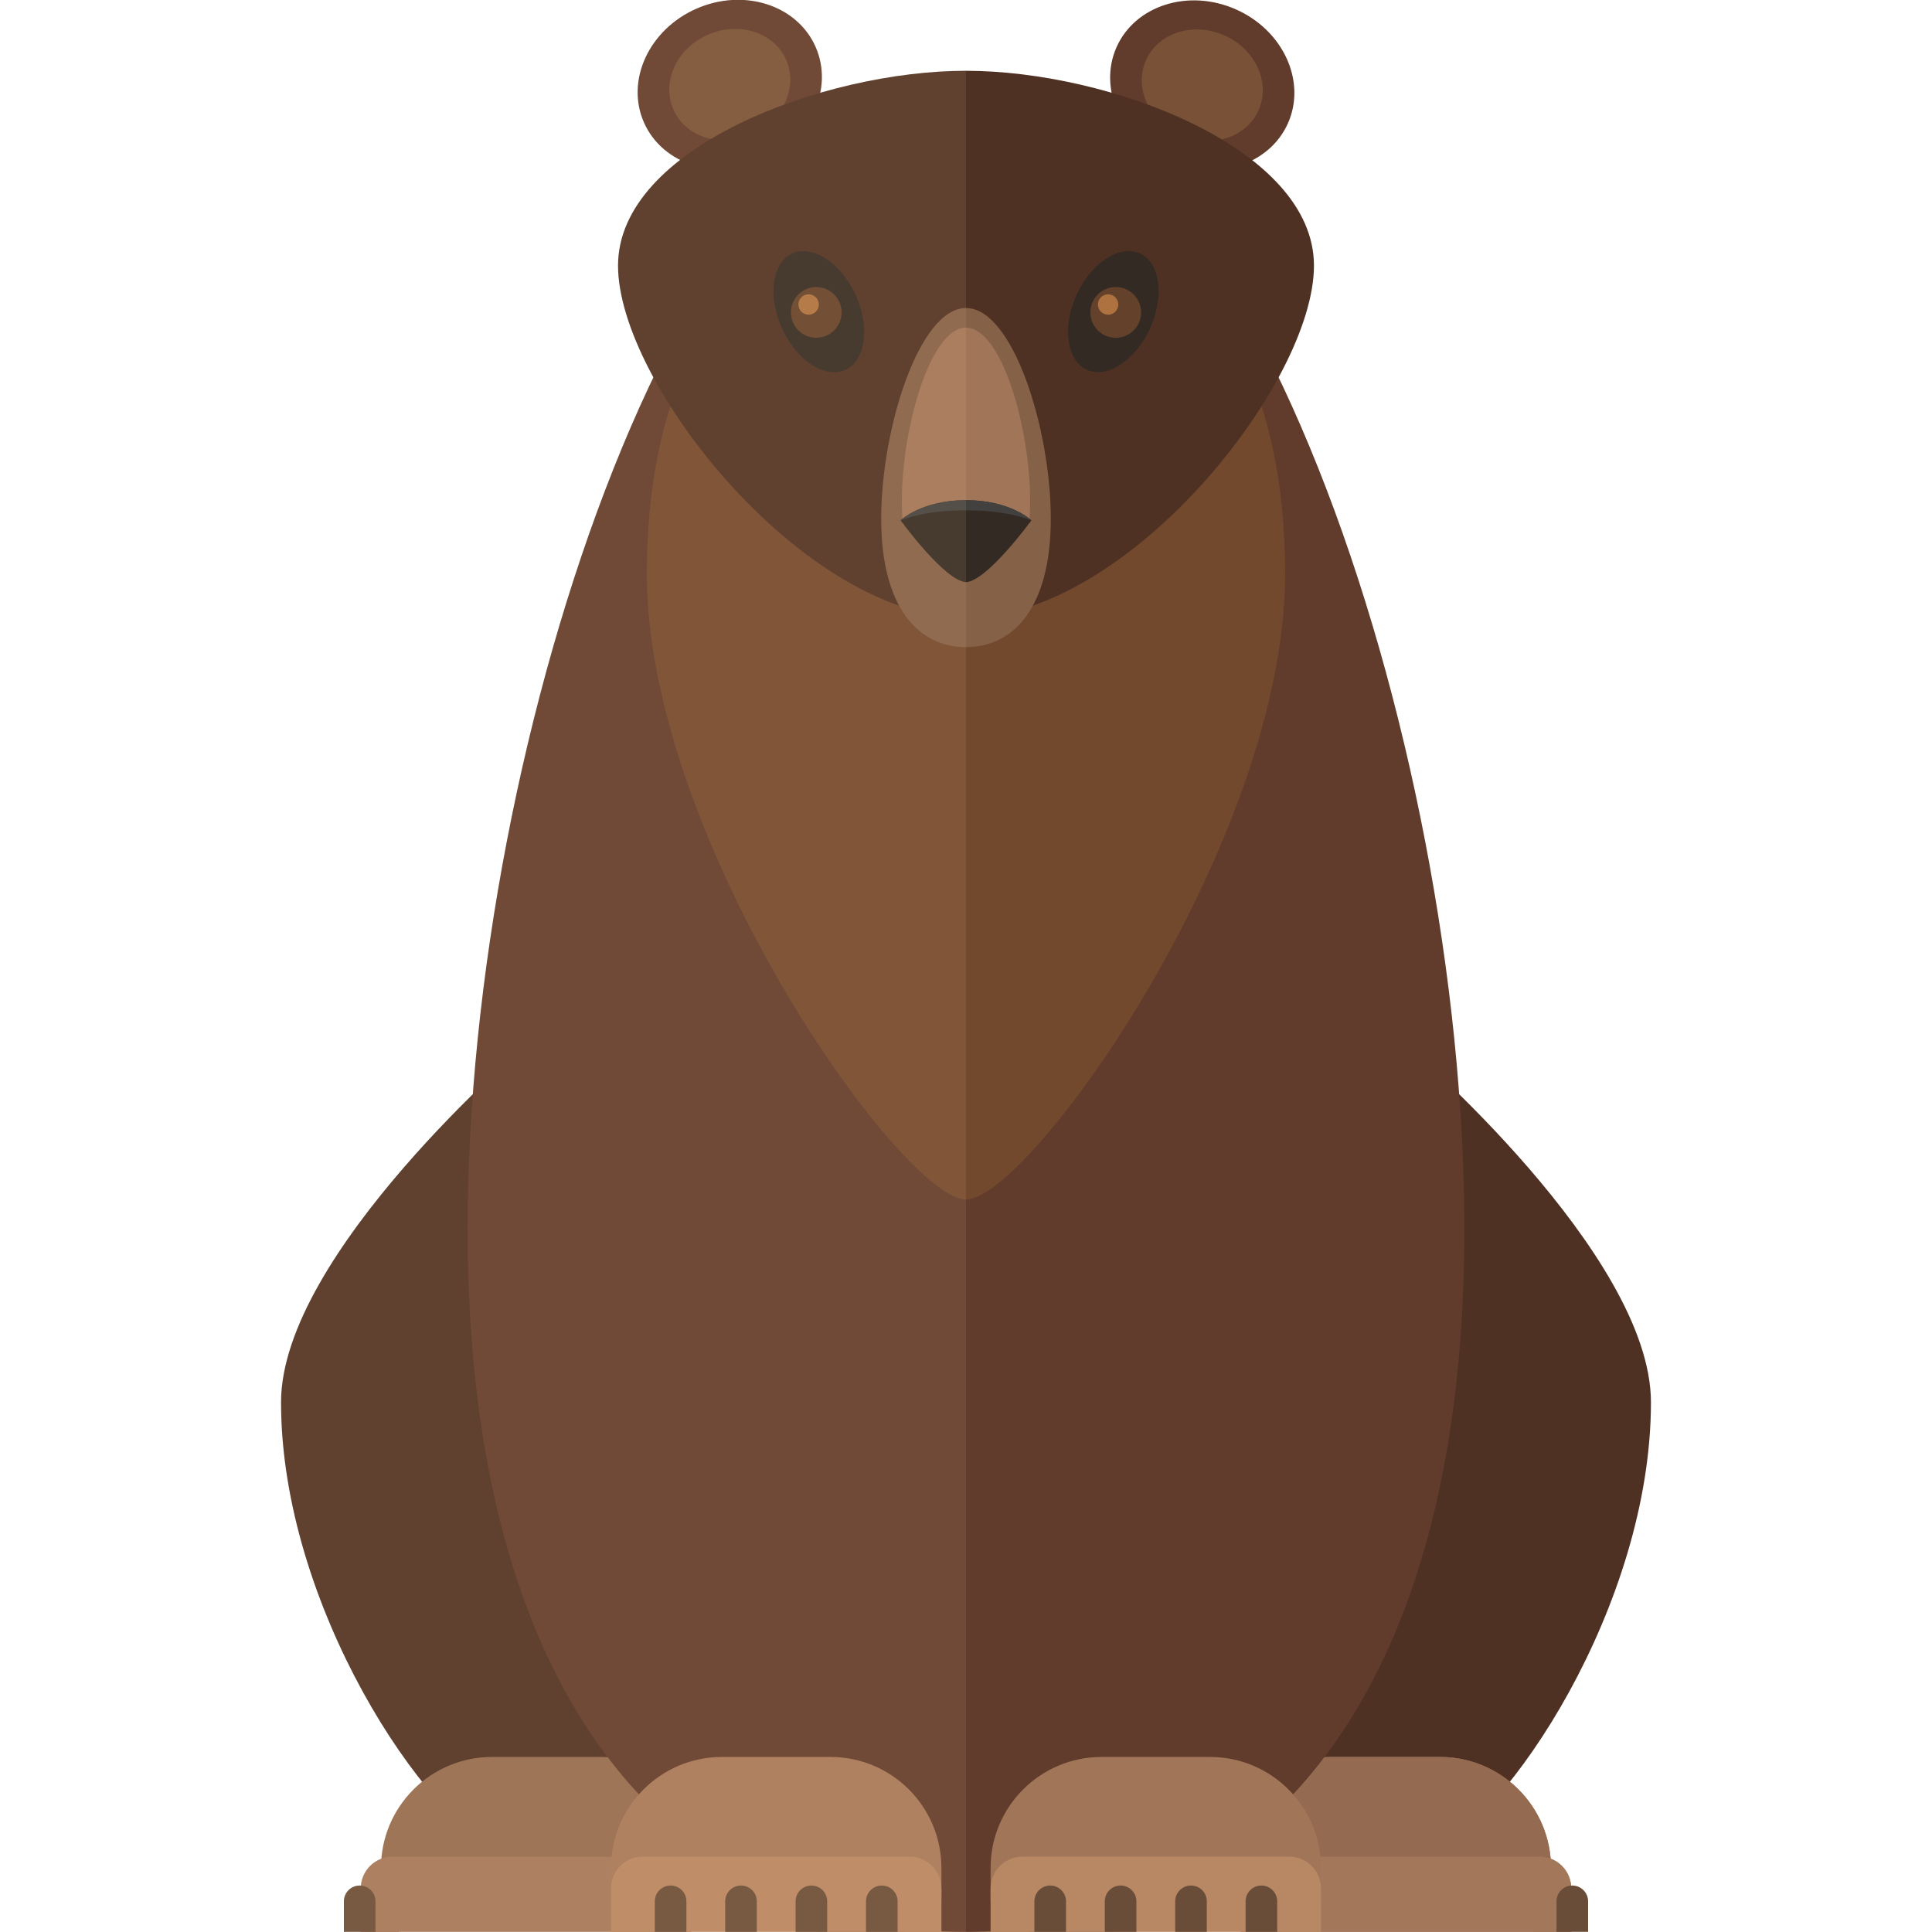 <?xml version="1.0" encoding="iso-8859-1"?>
<!-- Generator: Adobe Illustrator 19.0.0, SVG Export Plug-In . SVG Version: 6.00 Build 0)  -->
<svg version="1.1" id="Capa_1" xmlns="http://www.w3.org/2000/svg" xmlns:xlink="http://www.w3.org/1999/xlink" x="0px" y="0px"
	 viewBox="0 0 345.576 345.576" style="enable-background:new 0 0 345.576 345.576;" xml:space="preserve">
<g>
	<g>
		<g>
			<path style="fill:#4F3124;" d="M94.087,186.886c0,0-43.815,37.372-43.815,63.945c0,36.179,25.569,74.817,40.311,81.27h56.851
				V198.378L94.087,186.886z"/>
			<path style="fill:#4F3124;" d="M251.489,186.886c0,0,43.815,37.372,43.815,63.945c0,36.179-25.569,74.817-40.311,81.27h-56.851
				V198.378L251.489,186.886z"/>
		</g>
		<g>
			<g>
				<path style="fill:#946B50;" d="M127.155,341.213c0.059-0.623,0.092-1.253,0.092-1.892v-5.201
					c0-10.967-8.891-19.857-19.858-19.857H88.005c-10.967,0-19.858,8.891-19.858,19.857v5.201c0,0.639,0.033,1.269,0.092,1.892
					H127.155z"/>
				<path style="fill:#A3785A;" d="M117.957,332.1H70.203c-3.134,0-5.674,2.54-5.674,5.674v0.663v1.438v5.7h6.82v-0.026h45.461
					v0.026h6.82v-5.7v-1.438v-0.663C123.631,334.64,121.091,332.1,117.957,332.1z"/>
				<g>
					<path style="fill:#694D39;" d="M67.164,345.55v-5.46c0-1.561-1.265-2.825-2.826-2.825c-1.561,0-2.826,1.265-2.826,2.825v5.46
						H67.164z"/>
				</g>
			</g>
			<g>
				<path style="fill:#946B50;" d="M218.42,341.213c-0.06-0.623-0.092-1.253-0.092-1.892v-5.201
					c0-10.967,8.891-19.857,19.857-19.857h19.386c10.967,0,19.857,8.891,19.857,19.857v5.201c0,0.639-0.033,1.269-0.092,1.892
					H218.42z"/>
				<path style="fill:#A3785A;" d="M227.618,332.1h47.754c3.134,0,5.674,2.54,5.674,5.674v0.663v1.438v5.7h-6.82v-0.026h-45.461
					v0.026h-6.82v-5.7v-1.438v-0.663C221.945,334.64,224.485,332.1,227.618,332.1z"/>
				<path style="fill:#946B50;" d="M218.42,341.213c-0.06-0.623-0.092-1.253-0.092-1.892v-5.201
					c0-10.967,8.891-19.857,19.857-19.857h19.386c10.967,0,19.857,8.891,19.857,19.857v5.201c0,0.639-0.033,1.269-0.092,1.892
					H218.42z"/>
				<path style="fill:#A3785A;" d="M227.618,332.1h47.754c3.134,0,5.674,2.54,5.674,5.674v0.663v1.438v5.7h-6.82v-0.026h-45.461
					v0.026h-6.82v-5.7v-1.438v-0.663C221.945,334.64,224.485,332.1,227.618,332.1z"/>
				<g>
					<path style="fill:#694D39;" d="M278.411,345.55v-5.46c0-1.561,1.266-2.825,2.826-2.825c1.561,0,2.826,1.265,2.826,2.825v5.46
						H278.411z"/>
				</g>
			</g>
		</g>
		<g>
			<g>
				<path style="fill:#8F684E;" d="M204.192,341.238c0.059-0.623,0.092-1.253,0.092-1.891v-5.201
					c0-10.968-8.891-19.858-19.858-19.858H165.04c-10.967,0-19.858,8.891-19.858,19.858v5.201c0,0.638,0.033,1.268,0.092,1.891
					H204.192z"/>
				<path style="fill:#A17658;" d="M200.394,339.902c0,3.133-2.541,5.674-5.674,5.674h-47.754c-3.134,0-5.674-2.541-5.674-5.674
					V337.8c0-3.133,2.54-5.673,5.674-5.673h47.754c3.133,0,5.674,2.54,5.674,5.673V339.902z"/>
			</g>
			<path style="fill:#694D39;" d="M146.944,345.381v-5.459c0-1.56-1.265-2.826-2.826-2.826c-1.561,0-2.826,1.266-2.826,2.826v5.459
				H146.944z"/>
		</g>
		<g>
			<g>
				<path style="fill:#8F684E;" d="M141.384,341.238c-0.059-0.623-0.092-1.253-0.092-1.891v-5.201
					c0-10.968,8.891-19.858,19.858-19.858h19.385c10.968,0,19.858,8.891,19.858,19.858v5.201c0,0.638-0.033,1.268-0.093,1.891
					H141.384z"/>
				<path style="fill:#A17658;" d="M145.182,339.902c0,3.133,2.54,5.674,5.673,5.674h47.754c3.134,0,5.674-2.541,5.674-5.674V337.8
					c0-3.133-2.54-5.673-5.674-5.673h-47.754c-3.133,0-5.673,2.54-5.673,5.673V339.902z"/>
			</g>
			<path style="fill:#694D39;" d="M198.632,345.381v-5.459c0-1.56,1.265-2.826,2.825-2.826c1.561,0,2.826,1.266,2.826,2.826v5.459
				H198.632z"/>
		</g>
		<g>
			<g>
				
					<ellipse transform="matrix(0.915 -0.403 0.403 0.915 4.947 53.877)" style="fill:#613C2C;" cx="130.569" cy="15.176" rx="16.776" ry="14.842"/>
				
					<ellipse transform="matrix(0.915 -0.403 0.403 0.915 4.947 53.876)" style="fill:#785136;" cx="130.569" cy="15.176" rx="11.024" ry="9.754"/>
			</g>
			<g>
				
					<ellipse transform="matrix(0.403 -0.915 0.915 0.403 114.512 205.857)" style="fill:#613C2C;" cx="215.007" cy="15.176" rx="14.843" ry="16.776"/>
				
					<ellipse transform="matrix(0.403 -0.915 0.915 0.403 114.514 205.858)" style="fill:#785136;" cx="215.007" cy="15.176" rx="9.754" ry="11.025"/>
			</g>
		</g>
		<path style="fill:#613C2C;" d="M261.93,219.833c0,87.986-39.91,125.717-89.142,125.717c-49.232,0-89.142-37.73-89.142-125.717
			c0-87.986,39.91-206.092,89.142-206.092C222.02,13.74,261.93,131.846,261.93,219.833z"/>
		<path style="opacity:0.8;fill:#784D2F;" d="M229.866,102.663c0-47.768-25.555-68.252-57.079-68.252s-57.079,20.483-57.079,68.252
			c0,47.768,45.733,111.887,57.079,111.887C184.134,214.55,229.866,150.43,229.866,102.663z"/>
		<path style="fill:#4F3124;" d="M172.788,12.661c-25.462,0-62.24,13.75-62.24,34.856c0,21.104,33.39,62.996,62.24,62.996
			c28.849,0,62.24-41.892,62.24-62.996C235.028,26.411,198.249,12.661,172.788,12.661z"/>
		<path style="fill:#856148;" d="M187.953,92.768c0,16.083-6.79,22.979-15.166,22.979s-15.165-6.896-15.165-22.979
			s6.789-37.671,15.165-37.671S187.953,76.685,187.953,92.768z"/>
		<path style="fill:#A17558;" d="M184.061,93.878c0.126-1.312,0.2-2.703,0.2-4.205c0-13.264-5.137-31.066-11.473-31.066
			s-11.473,17.803-11.473,31.066c0,1.502,0.075,2.894,0.201,4.205H184.061z"/>
		<g>
			<path style="fill:#332A24;" d="M172.788,89.467c-7.988,0-11.698,3.614-11.698,3.614s7.911,10.855,11.698,11.045
				c3.787-0.189,11.698-11.045,11.698-11.045S180.777,89.467,172.788,89.467z"/>
			<path style="fill:#424140;" d="M172.788,91.29c6.868,0,10.644,1.354,11.694,1.796l0.004-0.005c0,0-3.709-3.614-11.698-3.614
				c-7.988,0-11.698,3.614-11.698,3.614l0.003,0.005C162.144,92.643,165.92,91.29,172.788,91.29z"/>
		</g>
		<g>
			<g>
				<path style="fill:#A6795A;" d="M168.298,341.213c0.059-0.623,0.092-1.253,0.092-1.892v-5.201
					c0-10.967-8.891-19.857-19.858-19.857h-19.385c-10.967,0-19.858,8.891-19.858,19.857v5.201c0,0.639,0.033,1.269,0.092,1.892
					H168.298z"/>
				<path style="fill:#B88764;" d="M162.716,332.1h-47.753c-3.134,0-5.674,2.54-5.674,5.674v0.663v1.438v5.7h6.82v-0.026h45.461
					v0.026h6.82v-5.7v-1.438v-0.663C168.389,334.64,165.849,332.1,162.716,332.1z"/>
				<g>
					<path style="fill:#694D39;" d="M122.776,345.55v-5.46c0-1.561-1.265-2.825-2.826-2.825c-1.561,0-2.826,1.265-2.826,2.825v5.46
						H122.776z"/>
					<path style="fill:#694D39;" d="M135.368,345.55v-5.46c0-1.561-1.265-2.825-2.826-2.825c-1.561,0-2.826,1.265-2.826,2.825v5.46
						H135.368z"/>
					<path style="fill:#694D39;" d="M147.961,345.55v-5.46c0-1.561-1.265-2.825-2.826-2.825c-1.561,0-2.826,1.265-2.826,2.825v5.46
						H147.961z"/>
					<path style="fill:#694D39;" d="M160.554,345.55v-5.46c0-1.561-1.265-2.825-2.826-2.825c-1.561,0-2.826,1.265-2.826,2.825v5.46
						H160.554z"/>
				</g>
			</g>
			<g>
				<path style="fill:#A17558;" d="M236.195,341.213c0.059-0.623,0.092-1.253,0.092-1.892v-5.201
					c0-10.967-8.891-19.857-19.858-19.857h-19.385c-10.967,0-19.858,8.891-19.858,19.857v5.201c0,0.639,0.033,1.269,0.093,1.892
					H236.195z"/>
				<path style="fill:#B88764;" d="M230.613,332.1H182.86c-3.133,0-5.674,2.54-5.674,5.674v0.663v1.438v5.7h6.82v-0.026h45.461
					v0.026h6.82v-5.7v-1.438v-0.663C236.287,334.64,233.747,332.1,230.613,332.1z"/>
				<g>
					<path style="fill:#694D39;" d="M190.674,345.55v-5.46c0-1.561-1.266-2.825-2.826-2.825c-1.561,0-2.826,1.265-2.826,2.825v5.46
						H190.674z"/>
					<path style="fill:#694D39;" d="M203.267,345.55v-5.46c0-1.561-1.266-2.825-2.826-2.825c-1.561,0-2.826,1.265-2.826,2.825v5.46
						H203.267z"/>
					<path style="fill:#694D39;" d="M215.859,345.55v-5.46c0-1.561-1.265-2.825-2.825-2.825c-1.561,0-2.826,1.265-2.826,2.825v5.46
						H215.859z"/>
					<path style="fill:#694D39;" d="M228.451,345.55v-5.46c0-1.561-1.265-2.825-2.825-2.825c-1.561,0-2.826,1.265-2.826,2.825v5.46
						H228.451z"/>
				</g>
			</g>
		</g>
		<g>
			<g>
				
					<ellipse transform="matrix(0.91 -0.415 0.415 0.91 -9.948 65.757)" style="fill:#332A24;" cx="146.435" cy="55.785" rx="7.223" ry="11.436"/>
				<g>
					<circle style="fill:#63412A;" cx="146.002" cy="55.881" r="4.538"/>
					<circle style="fill:#AD723F;" cx="144.635" cy="54.466" r="1.827"/>
				</g>
			</g>
			<g>
				
					<ellipse transform="matrix(-0.91 -0.415 0.415 -0.91 357.21 189.139)" style="fill:#332A24;" cx="199.141" cy="55.785" rx="7.223" ry="11.435"/>
				<g>
					<circle style="fill:#63412A;" cx="199.573" cy="55.881" r="4.538"/>
					<circle style="fill:#AD723F;" cx="198.206" cy="54.466" r="1.827"/>
				</g>
			</g>
		</g>
	</g>
	<path style="opacity:0.1;fill:#FFCE99;" d="M172.788,12.661c-8.053,0-17.238,1.377-26.034,3.926
		c0.544-2.721,0.325-5.541-0.831-8.168c-3.302-7.503-12.853-10.56-21.333-6.828c-8.48,3.732-12.678,12.839-9.376,20.342
		c1.31,2.978,3.614,5.241,6.436,6.672c-6.749,5.26-11.102,11.65-11.102,18.912c0,5.591,2.344,12.642,6.326,19.985
		c-17.097,35.669-28.995,83.893-32.295,128.217c-12.886,12.672-34.308,36.53-34.308,55.111c0,25.417,12.62,52.031,25.239,67.863
		c-4.086,3.313-6.819,8.215-7.28,13.766c-2.013,0.748-3.486,2.602-3.676,4.826c-0.072-0.006-0.142-0.022-0.216-0.022
		c-1.561,0-2.826,1.265-2.826,2.825v5.46h3.018v0.026h6.82v-0.026h37.938v0.026h6.82v-0.026h0.703v0.026h6.82v-0.026h6.085h5.652
		h6.941h4.146c0.169,0.015,0.338,0.026,0.511,0.026h3.89h21.932V12.661z"/>
</g>
<g>
</g>
<g>
</g>
<g>
</g>
<g>
</g>
<g>
</g>
<g>
</g>
<g>
</g>
<g>
</g>
<g>
</g>
<g>
</g>
<g>
</g>
<g>
</g>
<g>
</g>
<g>
</g>
<g>
</g>
</svg>
